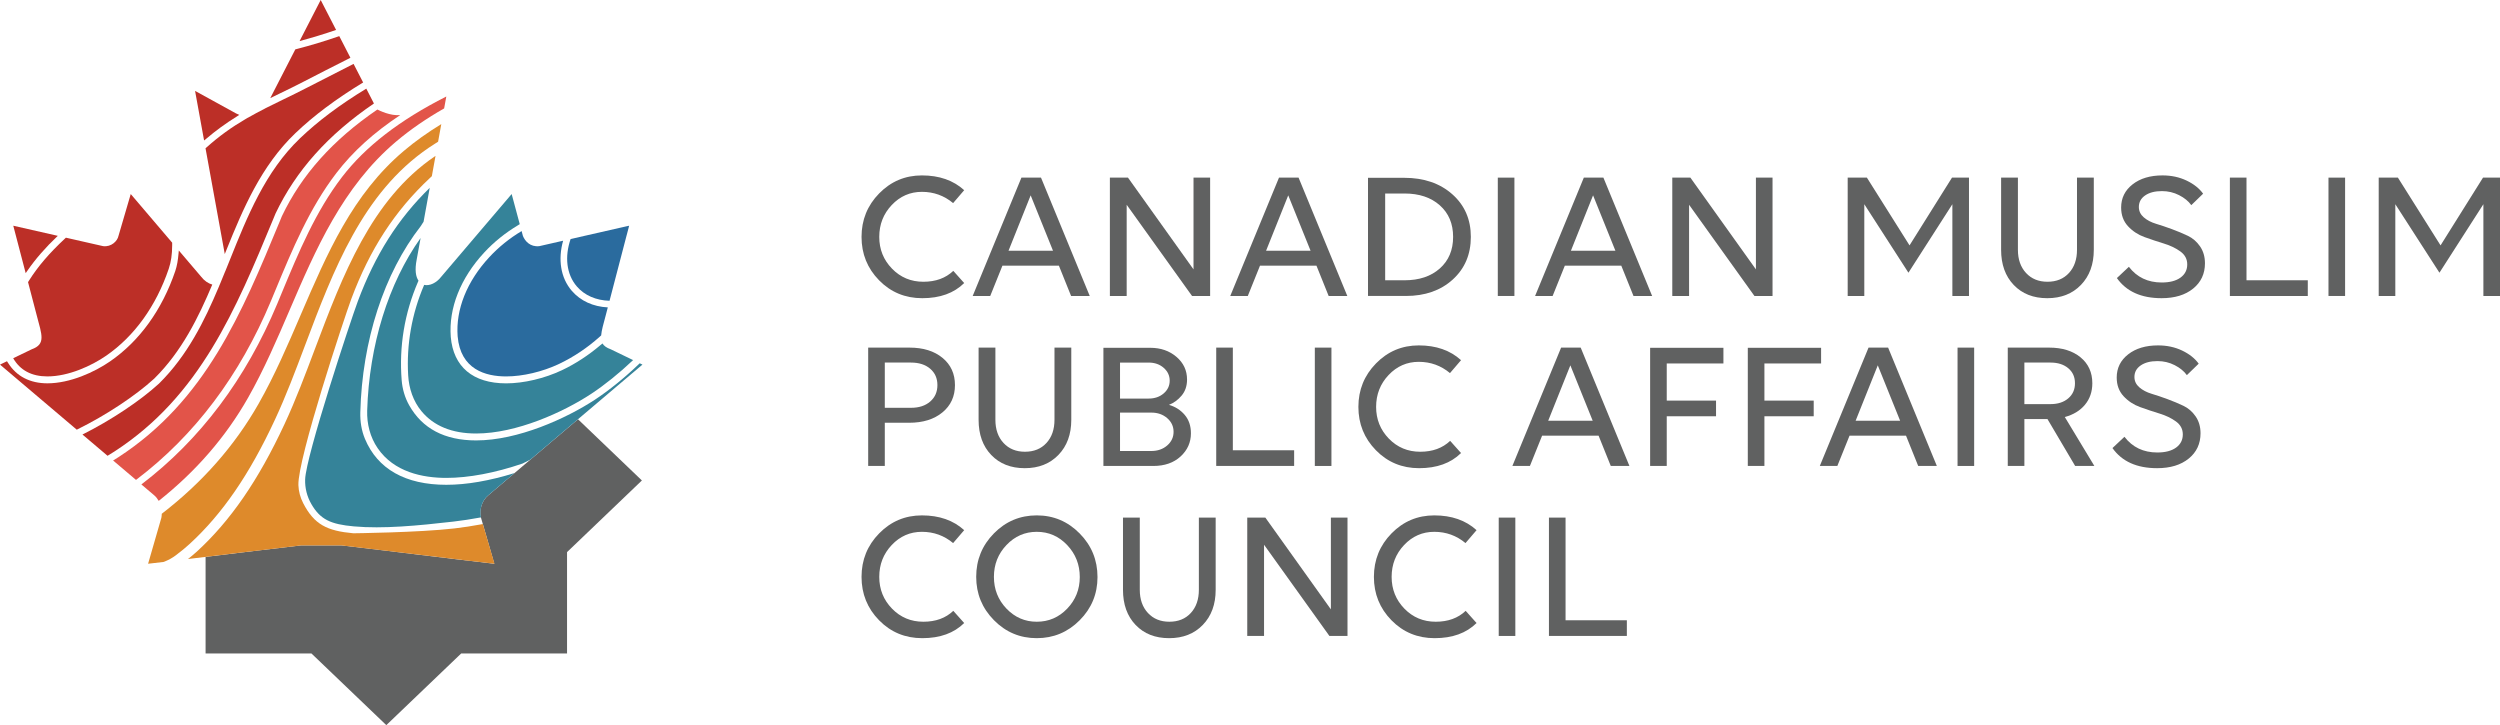 <svg xmlns="http://www.w3.org/2000/svg" id="Layer_2" viewBox="0 0 749.184 217.304"><defs><style>.cls-1{fill:#358399;}.cls-1,.cls-2,.cls-3,.cls-4,.cls-5,.cls-6{stroke-width:0px;}.cls-2{fill:#606161;}.cls-3{fill:#e25449;}.cls-4{fill:#2a6b9e;}.cls-5{fill:#de8a2b;}.cls-6{fill:#bc2f27;}</style></defs><g id="Layer_1-2"><path class="cls-2" d="m285.623,60.865c-2.692-2.25-5.81-3.375-9.351-3.375s-6.556,1.318-9.046,3.956c-2.49,2.637-3.735,5.818-3.735,9.544s1.272,6.897,3.818,9.517c2.545,2.619,5.68,3.928,9.406,3.928,3.688,0,6.676-1.088,8.963-3.264l3.265,3.651c-3.062,3.024-7.248,4.537-12.56,4.537-5.127,0-9.443-1.789-12.947-5.367-3.504-3.578-5.256-7.912-5.256-13.002s1.761-9.434,5.284-13.03c3.522-3.596,7.792-5.395,12.808-5.395,5.201,0,9.424,1.476,12.67,4.427l-3.32,3.873Z"></path><path class="cls-2" d="m317.329,79.621h-16.931l-3.652,9.074h-5.256l14.606-35.466h5.865l14.607,35.466h-5.588l-3.651-9.074Zm-8.465-21.08l-6.64,16.599h13.334l-6.695-16.599Z"></path><path class="cls-2" d="m337.636,61.363v27.332h-5.035v-35.466h5.422l19.642,27.499v-27.499h4.979v35.466h-5.422l-19.586-27.332Z"></path><path class="cls-2" d="m394.515,79.621h-16.931l-3.651,9.074h-5.256l14.606-35.466h5.865l14.606,35.466h-5.588l-3.652-9.074Zm-8.465-21.08l-6.64,16.599h13.334l-6.694-16.599Z"></path><path class="cls-2" d="m409.954,53.285h10.844c5.902,0,10.706,1.642,14.413,4.924,3.707,3.283,5.561,7.544,5.561,12.781s-1.808,9.498-5.422,12.781c-3.615,3.282-8.3,4.924-14.054,4.924h-11.342v-35.41Zm5.146,4.703v26.004h5.81c4.389,0,7.912-1.18,10.567-3.541,2.655-2.36,3.983-5.515,3.983-9.461s-1.328-7.101-3.983-9.461c-2.655-2.361-6.179-3.541-10.567-3.541h-5.81Z"></path><path class="cls-2" d="m448.851,53.229h4.979v35.466h-4.979v-35.466Z"></path><path class="cls-2" d="m485.865,79.621h-16.931l-3.651,9.074h-5.256l14.606-35.466h5.865l14.606,35.466h-5.588l-3.652-9.074Zm-8.465-21.08l-6.64,16.599h13.334l-6.694-16.599Z"></path><path class="cls-2" d="m506.172,61.363v27.332h-5.034v-35.466h5.422l19.642,27.499v-27.499h4.979v35.466h-5.422l-19.587-27.332Z"></path><path class="cls-2" d="m558.682,61.197v27.498h-4.979v-35.466h5.754l12.781,20.306,12.726-20.306h5.09v35.466h-4.979v-27.498l-13.168,20.526-13.224-20.526Z"></path><path class="cls-2" d="m599.681,53.229h5.035v21.634c0,2.877.812,5.191,2.435,6.943s3.763,2.628,6.418,2.628c2.692,0,4.842-.876,6.446-2.628s2.406-4.066,2.406-6.943v-21.634h5.035v21.634c0,4.353-1.282,7.856-3.846,10.513-2.563,2.655-5.929,3.983-10.097,3.983-4.169,0-7.516-1.318-10.043-3.956-2.526-2.638-3.79-6.15-3.79-10.54v-21.634Z"></path><path class="cls-2" d="m656.672,61.473c-.849-1.181-2.065-2.176-3.651-2.987s-3.302-1.218-5.146-1.218c-2.103,0-3.781.434-5.035,1.301-1.254.866-1.881,2.02-1.881,3.458,0,1.217.488,2.25,1.466,3.098.978.849,2.204,1.494,3.68,1.937,1.476.443,3.062.978,4.758,1.604,1.697.628,3.283,1.291,4.759,1.992,1.475.701,2.701,1.762,3.679,3.182s1.467,3.107,1.467,5.062c0,3.135-1.181,5.662-3.541,7.58-2.361,1.918-5.515,2.877-9.462,2.877-6.086,0-10.549-2.011-13.389-6.031l3.596-3.375c2.397,3.136,5.681,4.703,9.849,4.703,2.397,0,4.27-.488,5.616-1.466,1.346-.978,2.02-2.297,2.02-3.956,0-1.586-.683-2.877-2.048-3.873-1.364-.996-3.015-1.789-4.951-2.379-1.937-.591-3.873-1.236-5.81-1.937-1.937-.701-3.588-1.789-4.952-3.265-1.365-1.476-2.047-3.338-2.047-5.588,0-2.841,1.144-5.155,3.43-6.944,2.287-1.789,5.275-2.684,8.964-2.684,2.655,0,5.062.517,7.22,1.55,2.158,1.032,3.809,2.342,4.952,3.928l-3.541,3.431Z"></path><path class="cls-2" d="m668.237,53.229h4.979v30.763h18.369v4.703h-23.349v-35.466Z"></path><path class="cls-2" d="m697.784,53.229h4.979v35.466h-4.979v-35.466Z"></path><path class="cls-2" d="m717.813,61.197v27.498h-4.979v-35.466h5.754l12.781,20.306,12.726-20.306h5.09v35.466h-4.979v-27.498l-13.168,20.526-13.224-20.526Z"></path><path class="cls-2" d="m260.172,104.171h12.394c4.095,0,7.387,1.023,9.876,3.071,2.49,2.047,3.734,4.768,3.734,8.161,0,3.393-1.254,6.123-3.762,8.188s-5.828,3.098-9.959,3.098h-7.303v12.947h-4.98v-35.466Zm4.98,4.481v13.556h7.856c2.397,0,4.315-.627,5.754-1.881,1.439-1.254,2.158-2.896,2.158-4.924,0-2.029-.719-3.661-2.158-4.897-1.438-1.235-3.356-1.854-5.754-1.854h-7.856Z"></path><path class="cls-2" d="m293.26,104.171h5.035v21.634c0,2.877.812,5.191,2.435,6.943s3.762,2.628,6.418,2.628c2.693,0,4.841-.876,6.446-2.628s2.407-4.066,2.407-6.943v-21.634h5.035v21.634c0,4.353-1.282,7.856-3.845,10.513-2.564,2.655-5.93,3.983-10.098,3.983s-7.516-1.318-10.042-3.956c-2.527-2.638-3.79-6.15-3.79-10.54v-21.634Z"></path><path class="cls-2" d="m330.663,104.226h14.053c3.099,0,5.708.903,7.829,2.711s3.182,4.076,3.182,6.806c0,1.918-.544,3.522-1.632,4.813-1.089,1.291-2.352,2.213-3.79,2.767,1.918.553,3.494,1.559,4.73,3.016,1.235,1.456,1.854,3.292,1.854,5.505,0,2.729-1.033,5.044-3.099,6.943s-4.795,2.85-8.188,2.85h-14.939v-35.41Zm4.98,4.426v10.789h8.576c1.807,0,3.31-.516,4.509-1.549,1.199-1.032,1.798-2.306,1.798-3.817,0-1.513-.599-2.794-1.798-3.846-1.199-1.051-2.702-1.577-4.509-1.577h-8.576Zm0,14.994v11.509h9.351c1.918,0,3.513-.554,4.785-1.66,1.273-1.106,1.909-2.471,1.909-4.094s-.636-2.988-1.909-4.095c-1.272-1.106-2.849-1.66-4.73-1.66h-9.405Z"></path><path class="cls-2" d="m364.471,104.171h4.979v30.763h18.369v4.703h-23.349v-35.466Z"></path><path class="cls-2" d="m394.018,104.171h4.979v35.466h-4.979v-35.466Z"></path><path class="cls-2" d="m434.518,111.806c-2.693-2.25-5.81-3.375-9.351-3.375s-6.557,1.318-9.047,3.956c-2.489,2.637-3.734,5.818-3.734,9.544s1.272,6.897,3.817,9.517c2.546,2.619,5.681,3.928,9.406,3.928,3.688,0,6.676-1.088,8.963-3.264l3.265,3.651c-3.062,3.024-7.248,4.537-12.56,4.537-5.127,0-9.442-1.789-12.947-5.367-3.504-3.578-5.256-7.912-5.256-13.002s1.762-9.434,5.284-13.03c3.522-3.596,7.792-5.395,12.809-5.395,5.2,0,9.424,1.476,12.67,4.427l-3.319,3.873Z"></path><path class="cls-2" d="m479.059,130.562h-16.931l-3.651,9.074h-5.256l14.606-35.466h5.865l14.606,35.466h-5.588l-3.652-9.074Zm-8.465-21.08l-6.64,16.599h13.334l-6.694-16.599Z"></path><path class="cls-2" d="m494.499,104.226h21.965v4.703h-16.985v11.121h14.772v4.702h-14.772v14.884h-4.979v-35.41Z"></path><path class="cls-2" d="m523.768,104.226h21.965v4.703h-16.985v11.121h14.772v4.702h-14.772v14.884h-4.979v-35.41Z"></path><path class="cls-2" d="m571.186,130.562h-16.931l-3.651,9.074h-5.256l14.606-35.466h5.865l14.606,35.466h-5.588l-3.652-9.074Zm-8.465-21.08l-6.64,16.599h13.334l-6.694-16.599Z"></path><path class="cls-2" d="m586.625,104.171h4.979v35.466h-4.979v-35.466Z"></path><path class="cls-2" d="m601.674,104.171h12.394c3.909,0,7.045.969,9.405,2.905,2.361,1.937,3.541,4.527,3.541,7.773,0,2.508-.729,4.647-2.186,6.418s-3.477,3.006-6.059,3.707l8.854,14.662h-5.755l-8.299-14.054h-6.916v14.054h-4.979v-35.466Zm4.979,4.481v12.449h7.856c2.176,0,3.938-.571,5.284-1.715,1.346-1.144,2.02-2.656,2.02-4.537s-.674-3.384-2.02-4.509c-1.347-1.126-3.108-1.688-5.284-1.688h-7.856Z"></path><path class="cls-2" d="m655.344,112.415c-.849-1.181-2.065-2.176-3.651-2.987s-3.302-1.218-5.146-1.218c-2.103,0-3.781.434-5.035,1.301-1.254.866-1.881,2.02-1.881,3.458,0,1.217.488,2.25,1.466,3.098.978.849,2.204,1.494,3.68,1.937,1.476.443,3.062.978,4.758,1.604,1.697.628,3.283,1.291,4.759,1.992,1.475.701,2.701,1.762,3.679,3.182s1.467,3.107,1.467,5.062c0,3.135-1.181,5.662-3.541,7.58-2.361,1.918-5.515,2.877-9.462,2.877-6.086,0-10.549-2.011-13.389-6.031l3.596-3.375c2.397,3.136,5.681,4.703,9.849,4.703,2.397,0,4.27-.488,5.616-1.466,1.346-.978,2.02-2.297,2.02-3.956,0-1.586-.683-2.877-2.048-3.873-1.364-.996-3.015-1.789-4.951-2.379-1.937-.591-3.873-1.236-5.81-1.937-1.937-.701-3.588-1.789-4.952-3.265-1.365-1.476-2.047-3.338-2.047-5.588,0-2.841,1.144-5.155,3.43-6.944,2.287-1.789,5.275-2.684,8.964-2.684,2.655,0,5.062.517,7.22,1.55,2.158,1.032,3.809,2.342,4.952,3.928l-3.541,3.431Z"></path><path class="cls-2" d="m285.623,162.747c-2.692-2.25-5.81-3.375-9.351-3.375s-6.556,1.318-9.046,3.956c-2.49,2.637-3.735,5.818-3.735,9.544s1.272,6.897,3.818,9.517c2.545,2.619,5.68,3.928,9.406,3.928,3.688,0,6.676-1.088,8.963-3.264l3.265,3.651c-3.062,3.024-7.248,4.537-12.56,4.537-5.127,0-9.443-1.789-12.947-5.367-3.504-3.578-5.256-7.912-5.256-13.002s1.761-9.434,5.284-13.03c3.522-3.596,7.792-5.395,12.808-5.395,5.201,0,9.424,1.476,12.67,4.427l-3.32,3.873Z"></path><path class="cls-2" d="m323.553,159.87c3.56,3.614,5.339,7.967,5.339,13.058,0,5.053-1.78,9.368-5.339,12.946s-7.848,5.367-12.864,5.367c-5.017,0-9.295-1.798-12.836-5.395s-5.312-7.921-5.312-12.975c0-5.09,1.771-9.434,5.312-13.03,3.541-3.596,7.82-5.395,12.836-5.395,5.016,0,9.304,1.808,12.864,5.423Zm-3.735,22.519c2.508-2.619,3.763-5.772,3.763-9.461,0-3.726-1.254-6.916-3.763-9.572-2.508-2.655-5.551-3.983-9.129-3.983-3.541,0-6.566,1.318-9.074,3.956-2.508,2.637-3.762,5.818-3.762,9.544s1.254,6.897,3.762,9.517c2.508,2.619,5.533,3.928,9.074,3.928,3.578,0,6.621-1.309,9.129-3.928Z"></path><path class="cls-2" d="m336.529,155.111h5.035v21.634c0,2.877.812,5.191,2.435,6.943s3.763,2.628,6.418,2.628c2.692,0,4.842-.876,6.446-2.628s2.406-4.066,2.406-6.943v-21.634h5.035v21.634c0,4.353-1.282,7.856-3.846,10.513-2.563,2.655-5.929,3.983-10.097,3.983-4.169,0-7.516-1.318-10.043-3.956-2.526-2.638-3.79-6.15-3.79-10.54v-21.634Z"></path><path class="cls-2" d="m378.802,163.245v27.332h-5.034v-35.466h5.422l19.642,27.498v-27.498h4.979v35.466h-5.422l-19.587-27.332Z"></path><path class="cls-2" d="m439.168,162.747c-2.693-2.25-5.81-3.375-9.351-3.375s-6.557,1.318-9.047,3.956c-2.489,2.637-3.734,5.818-3.734,9.544s1.272,6.897,3.817,9.517c2.546,2.619,5.681,3.928,9.406,3.928,3.688,0,6.676-1.088,8.963-3.264l3.265,3.651c-3.062,3.024-7.248,4.537-12.56,4.537-5.127,0-9.442-1.789-12.947-5.367-3.504-3.578-5.256-7.912-5.256-13.002s1.762-9.434,5.284-13.03c3.522-3.596,7.792-5.395,12.809-5.395,5.2,0,9.424,1.476,12.67,4.427l-3.319,3.873Z"></path><path class="cls-2" d="m449.128,155.111h4.979v35.466h-4.979v-35.466Z"></path><path class="cls-2" d="m464.178,155.111h4.979v30.763h18.369v4.703h-23.349v-35.466Z"></path><path class="cls-2" d="m173.209,125.644l-3.28,2.78-23.62,20.02c-1.85,1.52-2.77,4.28-2.16,6.73l3.99,13.77c-15.92-1.84-30-3.67-45.91-5.51h-11.94c-9.52,1.1-18.37,2.2-27.36,3.29-.44.06-.88.11-1.32.16v28.95h31.73l22.43,21.47,22.43-21.47h31.73v-30.38l22.43-21.47-19.15-18.34Z"></path><path class="cls-6" d="m83.824,28.024c2.467-1.194,4.849-2.346,7.312-3.63,4.334-2.25,8.763-4.496,13.051-6.661l.822-.42-3.336-6.486-.09.031c-4.125,1.433-8.33,2.707-12.503,3.788l-.58.15-7.507,14.608-.003.006c.306-.15.65-.319,1.008-.494.663-.325,1.35-.661,1.826-.892Z"></path><path class="cls-6" d="m14.212,112.8c6.348,0,13.253-3.203,17.599-6.199,8.469-5.849,14.955-14.856,18.755-26.048.694-2.052,1.021-4.289,1.029-7.039l.002-.785-.025-.029-12.394-14.55-3.674,12.553c-.304,1.524-2.138,3.37-4.597,3.061l-11.155-2.536-.335.312c-4.604,4.281-8.097,8.362-10.679,12.474l-.336.534.008.03,2.614,9.992c1.531,5.821,2.751,8.572-1.531,10.108l-5.538,2.675c2.073,3.613,5.523,5.448,10.258,5.448Z"></path><path class="cls-6" d="m95.103,1.948l-5.324,10.36c3.678-.984,7.355-2.1,10.939-3.338l-3.822-7.431-.657-1.278-.134-.261-.17.33-.831,1.618Z"></path><path class="cls-6" d="m61.847,44.21l-.258.231.001.006,5.765,31.686.001.007c.155-.386.312-.773.468-1.16,5.044-12.537,10.487-25.296,20.635-35.014,5.522-5.289,12.169-10.269,20.319-15.225l.041-.025-2.863-5.565-1.841.936c-3.961,2.009-8.032,4.073-12.022,6.144-2.541,1.319-4.992,2.51-7.366,3.657-1.538.745-3.032,1.48-4.512,2.22l-.82.41-.01.02c-1.825.927-3.497,1.826-5.05,2.716-.008-.001-.016-.001-.025-.002l-.651.381c-4.369,2.552-8.107,5.264-11.763,8.535l-.048.043Z"></path><path class="cls-6" d="m63.617,85.279c-1.184-.326-2.392-1.127-3.319-2.334l-6.67-7.83-.042-.05c-.017.324-.059.623-.086.937-.16,1.886-.444,3.644-.975,5.22-3.949,11.624-10.709,20.989-19.546,27.082-4.603,3.176-11.949,6.571-18.768,6.571-5.222,0-9.26-2.105-11.75-6.056-.113-.179-.241-.341-.347-.528l-.022-.039-2.092,1.011,23.002,19.5.261-.129c8.506-4.195,17.301-10.008,22.953-15.173,8.286-8.175,13.264-18.371,17.4-28.181Z"></path><path class="cls-6" d="m81.947,65.501l.643-1.557c6.106-12.821,15.718-23.567,29.399-32.884l.069-.047-2.29-4.451c-7.985,4.863-14.489,9.738-19.88,14.904-10.407,9.966-15.791,23.41-20.997,36.41l-.46,1.139-.033.082-.453,1.121-.453,1.121-.003-.024c-.53,1.302-1.057,2.604-1.602,3.905-.044.019-.201.489-.201.489-.051.122-.106.245-.158.367-4.239,10.048-9.357,20.473-17.894,28.887-5.664,5.181-14.42,10.998-22.921,15.249l7.516,6.372.197-.118c.674-.404,1.307-.796,1.891-1.177,25.619-16.622,36.311-42.446,47.63-69.787Z"></path><path class="cls-6" d="m61.162,42.094c.193-.168.401-.311.595-.477,2.884-2.463,5.926-4.673,9.203-6.702.255-.158.487-.335.745-.49-.008-.003-.015-.007-.023-.01-.327-.142-.652-.263-.981-.443l-12.243-6.735,2.699,14.836.004.021Z"></path><path class="cls-5" d="m148.183,168.94l-3.489-11.893-.066.012c-3.103.576-5.883,1.002-8.501,1.303-10.654,1.229-30.236,1.449-30.246,1.449-7.898-.722-11.723-2.624-15.019-9.014-.867-1.68-1.377-3.534-1.44-5.424-.261-7.819,13.699-49.994,15.864-55.818,5.545-14.849,13-26.33,23.464-36.134l.66-.618,1.104-6.079-.228.148c-19.037,12.945-27.606,35.674-35.893,57.654-2.841,7.554-5.777,15.363-9.131,22.57-7.83,16.831-16.203,28.99-26.346,38.266-.832.763-1.713,1.46-2.588,2.163,11.305-1.363,22.131-2.725,33.965-4.088h11.939c13.299,1.533,25.33,3.066,38.218,4.599l7.733.902Z"></path><path class="cls-6" d="m7.697,81.855c.16-.241.339-.481.504-.721,2.405-3.488,5.387-6.928,9.114-10.461l-13.337-3.032,3.711,14.186.007.028Z"></path><path class="cls-5" d="m56.793,163.034c9.843-9.018,17.979-20.864,25.606-37.28,3.293-7.067,6.088-14.486,9.045-22.34,8.456-22.439,17.2-45.641,37.063-59.153.564-.384,1.143-.753,1.721-1.122l1.058-.677.957-5.273c-4.078,2.487-7.849,5.168-11.27,8.067-15.348,13.012-22.89,30.556-30.873,49.134-3.81,8.871-7.753,18.051-12.611,26.605-7.169,12.618-16.886,23.62-29.013,32.968-.022.405-.019.812-.118,1.208l-3.977,13.767c2.359-.272,2.377-.272,4.667-.544l.461-.186c1.107-.448,2.16-1.038,3.116-1.754,1.609-1.205,2.958-2.313,4.169-3.422Z"></path><path class="cls-1" d="m127.113,85.375l-.018.041c-3.691,8.575-5.32,17.853-4.776,27.069.231,3.916,1.499,7.753,4.009,10.768,3.667,4.407,9.143,6.656,16.349,6.656,12.102,0,26.13-6.392,34.465-11.868,4.007-2.633,8.466-6.229,12.582-10.134l-6.688-3.231c-1.276-.456-2.051-1.026-2.488-1.746-.001-.002-.002-.004-.003-.006-.207.181-.428.346-.638.524-3.52,2.986-7.458,5.572-11.482,7.48-5.218,2.475-11.482,3.953-16.752,3.953-9.935,0-15.826-4.95-16.59-13.939-.649-8.61,2.906-17.579,10.014-25.261,2.921-3.158,6.311-5.885,10.063-8.137.144-.086.278-.184.422-.268.005-.003.01-.006.015-.009l.159-.093-2.424-9.026-21.115,24.796c-1.415,1.839-3.475,2.809-5.105,2.43Z"></path><path class="cls-3" d="m81.191,90.207l1.443-3.474c4.967-11.976,10.105-24.361,18.207-34.924,4.888-6.38,11.164-12.062,19.096-17.324-2.924.301-6.265-1.357-6.846-1.665l-.008.006c-13.338,9.099-22.696,19.552-28.607,31.958l-.618,1.508c-11.442,27.642-22.25,53.752-48.414,70.74-.48.311-1.01.636-1.55.964l6.861,5.816.119-.09c17.424-13.194,30.988-31.198,40.316-53.514Z"></path><path class="cls-1" d="m191.709,108.865l-.18.173c-4.313,4.142-9.019,7.958-13.253,10.742-8.581,5.629-23.053,12.202-35.599,12.202-9.408,0-16.138-3.543-20.066-10.546-1.286-2.292-2.027-4.859-2.238-7.479-.813-10.101.867-20.197,4.889-29.487l.153-.354c-.815-1.189-1.168-3.199-.534-6.377l1.165-6.417c-9.651,13.539-15.413,32.108-16.01,51.724-.121,3.98.885,7.962,3.131,11.25,4.901,7.173,13.474,8.919,20.593,8.919,6.682,0,14.569-1.484,22.81-4.292l2.372-1.191,33.585-28.47-.82-.396Z"></path><path class="cls-4" d="m182.144,92.114l-.64,2.45c-.67,2.51-1.23,4.41-1.35,5.93v.02l-.49.44c-3.63,3.26-7.82,6.06-12.12,8.1-4.96,2.35-10.89,3.75-15.87,3.75-6.16,0-13.68-2.08-14.53-12.03-.6-8.02,2.76-16.44,9.47-23.69,2.82-3.04,6.08-5.68,9.7-7.84l.39,1.46c.61,1.52,2.16,3.37,4.91,3.06l7.14-1.63c-1.56,5.54-.8,11.08,2.61,15.03,2.61,3.01,6.37,4.73,10.78,4.95Z"></path><path class="cls-4" d="m188.534,67.644l-.12.45v.04l-.61,2.33-.01.02-5.13,19.65c-4.04-.11-7.47-1.6-9.78-4.27-3.18-3.68-3.69-8.98-1.89-14.23l14.47-3.3.06-.01,2.5-.57h.03l.48-.11Z"></path><path class="cls-1" d="m133.761,145.281c-12.292,0-20.633-4.738-24.397-13.771-1.042-2.499-1.46-5.213-1.39-7.919.555-21.507,7.084-41.654,18.113-55.826l.847-1.329,1.841-10.141c-9.469,9.223-16.341,20.041-21.543,33.983-2.148,5.747-15.588,46.425-15.793,53.411-.076,2.576.563,5.106,1.848,7.339,2.691,4.675,5.827,6.094,12.785,6.72,8.646.779,19.122-.211,29.822-1.442,2.534-.29,5.233-.703,8.244-1.258-.548-2.422.353-5.106,2.168-6.604l7.877-6.678c-7.54,2.334-14.359,3.515-20.413,3.515h-.009Z"></path><path class="cls-3" d="m47.561,150.1c11.154-8.842,20.107-19.165,26.778-30.908,4.752-8.369,8.66-17.452,12.436-26.244,7.797-18.138,15.858-36.902,31.858-50.463,4.314-3.656,9.159-6.975,14.465-9.994l.648-3.57c-14.006,7.094-24.247,14.995-31.266,24.15-7.922,10.332-13.006,22.577-17.924,34.417l-1.456,3.518c-9.425,22.549-23.132,40.77-40.734,54.171l3.856,3.268c.543.451.973,1.029,1.339,1.655Z"></path></g></svg>